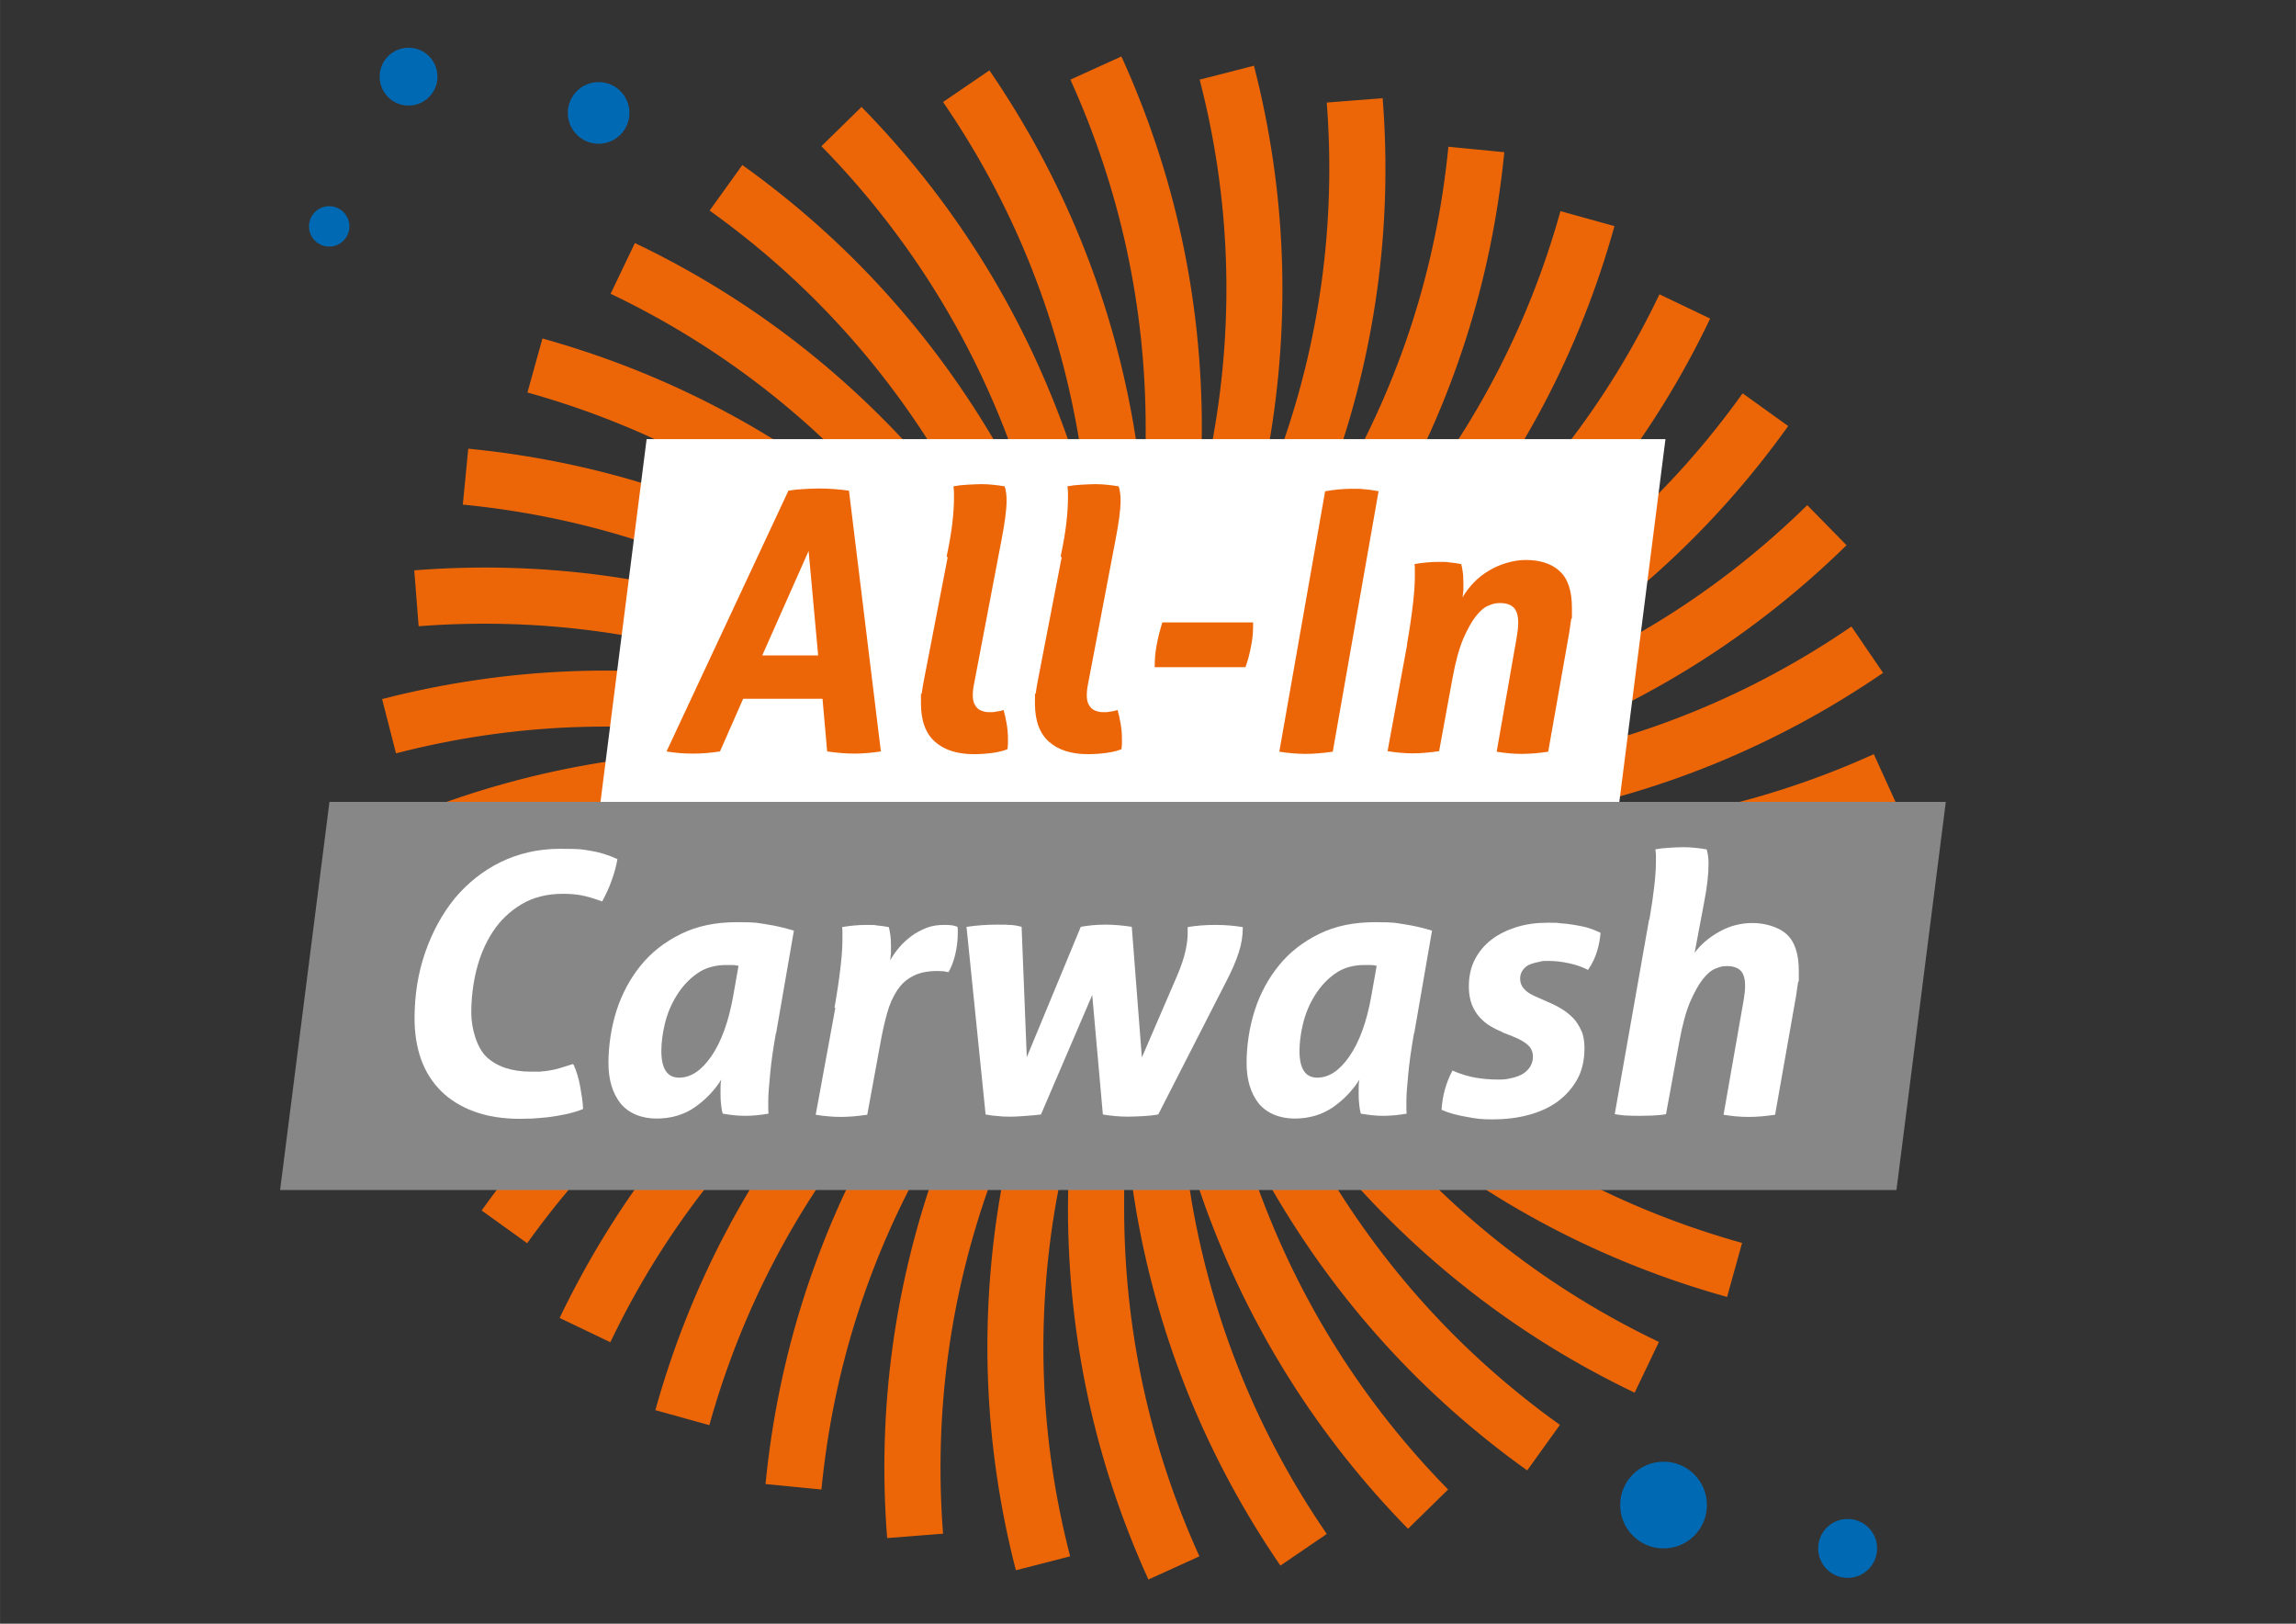 <?xml version="1.0" encoding="UTF-8"?>
<svg xmlns="http://www.w3.org/2000/svg" id="Laag_1" width="297mm" height="210mm" version="1.1" viewBox="0 0 841.9 595.3">
  <rect x="0" y="0" width="841.9" height="595.3" fill="#333333" stroke="none"/>
  <defs>
    <style>
      .st0 {
        fill: #fff;
      }

      .st1 {
        fill: #0069b4;
      }

      .st2 {
        fill: #ec6608;
      }

      .st3 {
        fill: #878787;
      }
    </style>
  </defs>
  <circle class="st1" cx="610" cy="551.8" r="15.9"></circle>
  <circle class="st1" cx="677.5" cy="567.7" r="10.8"></circle>
  <circle class="st1" cx="219.5" cy="41.4" r="11.3"></circle>
  <circle class="st1" cx="149.8" cy="28.1" r="10.6"></circle>
  <circle class="st1" cx="120.7" cy="83" r="7.4"></circle>
  <path class="st2" d="M610.3,354.2c27.5,0,54.9-3.5,81.9-10.4l-5.1-19.9c-42.9,11.1-86.9,12.8-130.7,5-8.2-1.4-16.3-3.3-24.3-5.4,9,.7,18.1,1.2,27.2,1.2,47.4,0,93.2-9.9,136.3-29.5l-8.5-18.7c-40.4,18.3-83.4,27.6-127.8,27.6s-16.3-.4-24.4-1.1c8.8-.8,17.7-2,26.5-3.6,46.7-8.2,90.1-26,129.1-52.7l-11.6-17c-36.6,25.1-77.3,41.7-121.1,49.4-8.1,1.4-16.2,2.4-24.2,3.2,8.6-2.4,17.1-5,25.5-8.1,44.5-16.2,84.2-41.2,118-74.3l-14.4-14.7c-31.7,31.1-68.9,54.5-110.6,69.7-7.8,2.9-15.8,5.3-23.8,7.5,8.2-3.9,16.2-8,24.1-12.5,41-23.7,75.8-55.2,103.3-93.7l-16.7-12c-25.8,36.1-58.4,65.6-96.9,87.8-7.2,4.2-14.6,7.9-22.1,11.5,7.4-5.2,14.6-10.7,21.6-16.5,36.3-30.5,65.1-67.5,85.5-110.2l-18.6-8.9c-19.1,40-46.1,74.8-80.1,103.3-6.4,5.4-13,10.4-19.8,15.1,6.3-6.4,12.5-13,18.4-20,30.5-36.3,52.3-77.8,65-123.4l-19.8-5.5c-11.9,42.7-32.4,81.6-61,115.7-5.4,6.4-11,12.5-16.8,18.4,5.1-7.4,10.1-15,14.6-22.9,23.7-41,38-85.7,42.6-132.8l-20.5-2c-4.3,44.1-17.7,86-40,124.5-4.2,7.2-8.7,14.2-13.4,21,3.8-8.2,7.3-16.5,10.4-25.1,16.2-44.5,22.6-91,18.9-138.2l-20.5,1.6c3.4,44.2-2.5,87.8-17.7,129.5-2.9,7.8-6.1,15.5-9.5,23,2.3-8.7,4.3-17.6,5.9-26.6,8.2-46.7,6.4-93.6-5.4-139.4l-19.9,5.1c11.1,42.9,12.8,86.9,5,130.7-1.5,8.2-3.3,16.3-5.4,24.3.7-9,1.2-18,1.2-27.2,0-47.4-9.9-93.2-29.5-136.3l-18.7,8.5c18.3,40.4,27.6,83.4,27.6,127.8s-.4,16.6-1.1,24.9c-.8-9-1.9-18-3.5-27-8.2-46.7-26-90.1-52.7-129.1l-17,11.6c25.1,36.6,41.7,77.3,49.4,121.1,1.5,8.2,2.5,16.5,3.2,24.7-2.4-8.7-5-17.4-8.2-26-16.2-44.5-41.2-84.2-74.3-118l-14.7,14.4c31,31.7,54.5,68.9,69.7,110.6,2.9,7.8,5.3,15.8,7.5,23.7-3.9-8.2-8-16.2-12.5-24.1-23.7-41-55.2-75.8-93.7-103.3l-12,16.7c36.1,25.8,65.6,58.4,87.8,96.9,4.2,7.2,7.9,14.6,11.5,22.1-5.2-7.4-10.7-14.6-16.5-21.6-30.5-36.3-67.5-65.1-110.2-85.5l-8.9,18.6c40,19.1,74.8,46.1,103.3,80.1,5.4,6.4,10.4,13,15.1,19.7-6.4-6.3-13-12.5-20-18.4-36.3-30.5-77.8-52.3-123.4-65l-5.5,19.8c42.7,11.9,81.6,32.4,115.7,61,6.4,5.4,12.5,11,18.3,16.8-7.4-5.1-15-10.1-22.9-14.6-41-23.7-85.7-38-132.8-42.6l-2,20.5c44.1,4.3,86,17.7,124.5,40,7.2,4.2,14.2,8.7,21,13.4-8.2-3.8-16.5-7.3-25.1-10.4-44.5-16.2-91-22.6-138.2-18.9l1.6,20.5c44.2-3.4,87.8,2.5,129.5,17.7,7.8,2.9,15.5,6.1,23,9.5-8.7-2.3-17.6-4.3-26.5-5.9-46.7-8.2-93.5-6.4-139.4,5.4l5.1,19.9c42.9-11.1,86.9-12.8,130.7-5,8.2,1.5,16.3,3.3,24.3,5.4-9-.7-18-1.2-27.2-1.2-47.4,0-93.2,9.9-136.3,29.5l8.5,18.7c40.4-18.3,83.4-27.6,127.8-27.6s16.6.4,24.9,1.1c-9,.8-18,1.9-27,3.5-46.7,8.2-90.1,26-129.1,52.7l11.6,17c36.6-25.1,77.3-41.7,121.1-49.4,8.2-1.4,16.4-2.5,24.7-3.2-8.7,2.4-17.4,5-25.9,8.1-44.5,16.2-84.2,41.2-118,74.3l14.4,14.7c31.7-31.1,68.9-54.5,110.6-69.7,7.8-2.9,15.8-5.3,23.7-7.5-8.2,3.9-16.2,8-24.1,12.5-41,23.7-75.8,55.2-103.3,93.7l16.7,12c25.8-36.1,58.4-65.6,96.9-87.8,7.2-4.2,14.6-7.9,22.1-11.5-7.4,5.2-14.6,10.7-21.6,16.5-36.3,30.5-65,67.5-85.5,110.2l18.6,8.9c19.1-40,46.1-74.8,80.1-103.3,6.4-5.4,13-10.4,19.8-15.2-6.4,6.4-12.5,13-18.4,20-30.5,36.3-52.3,77.8-65,123.4l19.8,5.5c11.9-42.7,32.4-81.6,61-115.7,5.4-6.4,11-12.5,16.8-18.4-5.1,7.4-10.1,15-14.6,22.9-23.7,41-38,85.7-42.6,132.8l20.5,2c4.3-44.1,17.7-86,40-124.5,4.2-7.2,8.7-14.2,13.4-21-3.8,8.2-7.3,16.5-10.4,25.1-16.2,44.5-22.6,91-18.9,138.2l20.5-1.6c-3.4-44.2,2.5-87.8,17.7-129.6,2.9-7.8,6.1-15.5,9.5-23-2.3,8.7-4.3,17.6-5.9,26.6-8.2,46.7-6.4,93.6,5.4,139.4l19.9-5.1c-11.1-42.9-12.8-86.9-5-130.7,1.5-8.2,3.3-16.3,5.4-24.3-.7,9-1.2,18.1-1.2,27.2,0,47.4,9.9,93.2,29.5,136.3l18.7-8.5c-18.3-40.4-27.6-83.4-27.6-127.8s.4-16.6,1.1-24.9c.8,9,1.9,18,3.5,27,8.2,46.7,26,90.1,52.7,129.1l17-11.6c-25.1-36.6-41.7-77.3-49.4-121.1-1.4-8.2-2.5-16.5-3.2-24.7,2.4,8.7,5,17.4,8.1,25.9,16.2,44.5,41.2,84.2,74.3,118l14.7-14.4c-31.1-31.7-54.5-68.9-69.7-110.6-2.9-7.8-5.3-15.8-7.5-23.8,3.9,8.2,8,16.2,12.5,24.1,23.7,41,55.2,75.8,93.7,103.3l12-16.7c-36.1-25.8-65.6-58.4-87.8-96.8-4.2-7.2-7.9-14.6-11.5-22.1,5.2,7.4,10.7,14.6,16.5,21.6,30.5,36.3,67.5,65.1,110.2,85.5l8.9-18.6c-40-19.1-74.8-46.1-103.3-80.1-5.4-6.4-10.4-13-15.2-19.8,6.4,6.4,13.1,12.5,20.1,18.4,36.3,30.5,77.8,52.3,123.4,65l5.5-19.8c-42.7-11.9-81.6-32.4-115.7-61-6.4-5.4-12.5-11-18.3-16.8,7.4,5.1,15,10.1,22.9,14.6,41,23.7,85.7,38,132.8,42.6l2-20.5c-44.1-4.3-86-17.7-124.5-40-7.2-4.2-14.2-8.7-21-13.4,8.2,3.8,16.5,7.3,25.1,10.4,36.4,13.2,74.1,19.9,112.4,19.9s17.2-.3,25.8-1l-1.6-20.5c-44.2,3.4-87.8-2.5-129.6-17.7-7.8-2.9-15.5-6.1-23-9.5,8.7,2.3,17.6,4.3,26.6,5.9,19.2,3.4,38.3,5.1,57.5,5.1Z"></path>
  <polygon class="st0" points="592.6 303.3 219 303.3 237.1 161 610.7 161 592.6 303.3"></polygon>
  <polygon class="st3" points="695.4 436.3 102.7 436.3 120.8 294 713.5 294 695.4 436.3"></polygon>
  <g>
    <path class="st2" d="M289,179.9c1.8-.3,3.7-.5,5.7-.6,2-.1,3.9-.2,5.7-.2,3.6,0,7.3.3,10.9.8l11.7,95.6c-3.4.5-6.6.8-9.7.8s-6.4-.3-10-.8l-1.7-19.3h-29.1l-8.5,19.3c-3.2.5-6.5.8-10,.8s-6.6-.3-9.6-.8l44.7-95.6ZM300,240.3l-3.5-38.3-17,38.3h20.5Z"></path>
    <path class="st2" d="M347.1,204.1c1-4.7,1.7-8.8,2.1-12.3.4-3.5.6-6.5.6-8.8s0-1.8,0-2.5c0-.7-.1-1.4-.2-2.2,1.5-.3,3.2-.5,5.2-.6s3.6-.2,5.1-.2c2.6,0,5.4.3,8.5.8.4,1.3.7,3,.7,5.1s-.2,4-.5,6.4-.8,5-1.3,7.8l-10.2,53.5c-.3,1.5-.4,2.8-.4,3.7,0,1.4.2,2.5.6,3.3.4.8.9,1.4,1.5,1.9.6.4,1.3.7,2.1.9s1.6.2,2.4.2,1,0,2-.2c1-.1,1.9-.3,2.7-.6.4,1.5.8,3.1,1.1,4.9.3,1.8.5,3.6.5,5.5s0,1.4,0,2c0,.6-.1,1.3-.2,2-1.3.5-3.1,1-5.2,1.3s-4.5.5-7.1.5c-6,0-10.8-1.5-14.2-4.5s-5.2-7.6-5.2-14,0-2.5.3-3.9c.2-1.4.4-2.8.7-4.3l8.8-45.5Z"></path>
    <path class="st2" d="M388.9,204.1c1-4.7,1.7-8.8,2.1-12.3.4-3.5.6-6.5.6-8.8s0-1.8,0-2.5c0-.7-.1-1.4-.2-2.2,1.5-.3,3.2-.5,5.2-.6s3.6-.2,5.1-.2c2.6,0,5.4.3,8.5.8.4,1.3.7,3,.7,5.1s-.2,4-.5,6.4-.8,5-1.3,7.8l-10.2,53.5c-.3,1.5-.4,2.8-.4,3.7,0,1.4.2,2.5.6,3.3.4.8.9,1.4,1.5,1.9.6.4,1.3.7,2.1.9s1.6.2,2.4.2,1,0,2-.2c1-.1,1.9-.3,2.7-.6.4,1.5.8,3.1,1.1,4.9.3,1.8.5,3.6.5,5.5s0,1.4,0,2c0,.6-.1,1.3-.2,2-1.3.5-3.1,1-5.2,1.3s-4.5.5-7.1.5c-6,0-10.8-1.5-14.2-4.5s-5.2-7.6-5.2-14,0-2.5.3-3.9c.2-1.4.4-2.8.7-4.3l8.8-45.5Z"></path>
    <path class="st2" d="M459.5,228.3c0,2.8-.1,5.5-.7,8.3-.5,2.8-1.2,5.5-2.1,8h-33.3c0-2.7.2-5.3.7-8,.5-2.7,1.2-5.5,2.1-8.4h33.3Z"></path>
    <path class="st2" d="M486,180.1c3.4-.6,6.6-.9,9.8-.9s3.1,0,4.7.2c1.6.1,3.3.4,5,.7l-16.8,95.5c-3.6.5-7,.8-10,.8s-6.4-.3-9.6-.8l16.8-95.5Z"></path>
    <path class="st2" d="M515.9,236.3c1-5.6,1.7-10.5,2.2-14.8s.7-7.6.7-10v-2.5c0-.7,0-1.4-.1-2.2,2.9-.5,5.9-.8,8.8-.8s2.7,0,4,.2c1.3.1,2.7.3,4.3.6.2.7.4,1.6.5,2.5.2,1,.3,2.4.3,4.4s0,1.6,0,2.4c0,.8-.2,1.8-.3,2.9,1.1-1.9,2.4-3.6,4-5.3,1.6-1.7,3.4-3.1,5.5-4.4,2-1.2,4.2-2.2,6.6-2.9,2.3-.7,4.7-1.1,7.1-1.1,5.3,0,9.5,1.4,12.4,4.1,3,2.7,4.5,7.2,4.5,13.5s0,2.7-.3,4.3-.4,3.1-.7,4.8l-7.7,43.6c-3.4.5-6.6.8-9.7.8s-6.2-.3-9.2-.8l7.4-42.2c.3-1.8.5-3.5.5-5.1,0-2.7-.6-4.5-1.7-5.6-1.2-1.1-2.8-1.6-4.9-1.6s-2.6.3-4.2.9c-1.6.6-3.1,1.9-4.7,3.9-1.6,2-3.1,4.8-4.7,8.4-1.5,3.6-2.8,8.4-3.9,14.4l-4.9,26.7c-3.5.5-6.7.8-9.7.8s-6.2-.3-9.2-.8l7.2-39.2Z"></path>
  </g>
  <g>
    <path class="st0" d="M210.4,390.5c1,2.3,1.8,4.9,2.3,7.7s1,5.6,1.1,8.4c-2,.8-4,1.4-6.3,1.9s-4.4.8-6.5,1.1c-2.1.2-4,.4-5.9.5-1.8,0-3.3.1-4.3.1-6.5,0-12.1-.9-17-2.7-4.8-1.8-8.9-4.3-12.1-7.5-3.2-3.2-5.7-7.1-7.3-11.6s-2.4-9.5-2.4-15c0-8.6,1.3-16.7,3.9-24.2,2.6-7.5,6.2-14.1,10.8-19.8,4.7-5.6,10.3-10.1,16.8-13.3,6.6-3.2,13.8-4.9,21.8-4.9s7.9.2,11.1.7c3.2.5,6.6,1.5,10,3.1-.5,2.7-1.2,5.3-2.1,7.7-.8,2.4-2,5-3.5,7.8-3-1.1-5.7-1.9-7.9-2.3-2.3-.4-4.4-.5-6.5-.5-5.9,0-11,1.3-15.3,3.9s-7.7,5.9-10.4,10c-2.7,4.1-4.7,8.8-6,14s-1.9,10.5-1.9,15.8,1.9,12.7,5.7,16.2,9.2,5.3,16.2,5.3,2.6,0,3.7-.1c1.2,0,2.3-.2,3.5-.4,1.2-.2,2.4-.5,3.7-.9,1.3-.4,2.8-.9,4.5-1.4Z"></path>
    <path class="st0" d="M284.5,378.8c-1,5.6-1.7,10.5-2.1,14.8-.4,4.3-.7,7.6-.7,10v2.5c0,.7,0,1.4.1,2.2-2.9.5-5.8.8-8.6.8s-5.2-.3-8.2-.8c-.2-.7-.4-1.5-.5-2.5s-.3-2.4-.3-4.4v-2.5c0-.9,0-1.9.3-3.1-2.6,4.1-5.9,7.5-9.8,10.2s-8.6,4.1-14,4.1-10.2-1.9-13.2-5.6c-2.9-3.7-4.4-8.6-4.4-14.8s1-13.1,3-19.3c2-6.2,5-11.7,8.9-16.5,3.9-4.8,8.8-8.6,14.7-11.5,5.9-2.9,12.7-4.3,20.5-4.3s7.5.3,10.9.8,6.7,1.3,10,2.3l-6.5,37.5ZM270.8,354.1c-.8-.2-1.6-.3-2.3-.3-.8,0-1.5,0-2.2,0-4.3,0-7.9,1.1-10.8,3.2-3,2.1-5.4,4.8-7.4,8-2,3.2-3.4,6.6-4.3,10.3-.9,3.7-1.3,7-1.3,10,0,6.6,2.2,9.8,6.5,9.8s8.2-2.6,11.8-7.8c3.6-5.2,6.3-12.5,8-21.9l2-11.3Z"></path>
    <path class="st0" d="M306,369.4c1-5.6,1.7-10.5,2.2-14.8.5-4.3.7-7.6.7-10v-2.5c0-.7,0-1.4-.1-2.2,2.9-.5,5.9-.8,8.8-.8s2.7,0,4,.2c1.3.1,2.7.3,4.3.6.2.7.4,1.6.5,2.5.2,1,.3,2.4.3,4.4s0,1.6,0,2.4c0,.8-.2,1.8-.3,2.9.9-1.6,2-3.2,3.3-4.7,1.3-1.6,2.8-2.9,4.5-4.2,1.6-1.2,3.5-2.2,5.5-3,2-.8,4.2-1.1,6.6-1.1s3.5.2,4.8.7c0,.4.1.7.1,1.1v1.2c0,2.5-.3,5.1-.9,7.7s-1.5,4.9-2.5,6.6c-.5,0-1.1-.2-1.7-.3-.6,0-1.4-.1-2.4-.1-3.6,0-6.6.6-9,1.9-2.4,1.2-4.3,3-5.8,5.3-1.5,2.3-2.7,5-3.6,8.2-.9,3.2-1.7,6.7-2.4,10.6l-4.9,26.7c-3.5.5-6.7.8-9.7.8s-6.2-.3-9.2-.8l7.2-39.2Z"></path>
    <path class="st0" d="M354.5,339.8c3.5-.5,7.1-.8,10.9-.8s3,0,4.6.1c1.6,0,3.1.3,4.6.7l1.9,47.8,19.8-47.8c2.7-.5,5.8-.8,9-.8s6.5.3,9.7.8l3.7,47.9,12.9-29.9c1.5-3.5,2.5-6.5,3.1-9.2s.8-4.9.8-6.6,0-.8,0-1.2c0-.4,0-.7,0-.9,2.9-.5,6.3-.8,10.1-.8s7,.3,10.1.8v.5c0,2.8-.5,5.8-1.5,8.9-1,3.1-2.6,6.8-4.8,11l-24.7,48.3c-1.6.3-3.4.5-5.4.6-2,.1-3.9.2-5.7.2-3.2,0-6.3-.3-9.2-.8l-3.9-43.8-18.8,43.8c-1.7.2-3.5.4-5.3.5s-3.7.3-5.5.3-3.1,0-4.8-.2c-1.7-.1-3.2-.3-4.7-.6l-7-68.8Z"></path>
    <path class="st0" d="M518.5,378.8c-1,5.6-1.7,10.5-2.1,14.8-.4,4.3-.7,7.6-.7,10v2.5c0,.7,0,1.4.1,2.2-2.9.5-5.8.8-8.6.8s-5.2-.3-8.2-.8c-.2-.7-.4-1.5-.5-2.5s-.3-2.4-.3-4.4v-2.5c0-.9,0-1.9.3-3.1-2.6,4.1-5.9,7.5-9.8,10.2-4,2.7-8.6,4.1-14,4.1s-10.2-1.9-13.2-5.6c-2.9-3.7-4.4-8.6-4.4-14.8s1-13.1,3-19.3c2-6.2,5-11.7,8.9-16.5,3.9-4.8,8.8-8.6,14.7-11.5,5.9-2.9,12.7-4.3,20.5-4.3s7.5.3,10.9.8,6.7,1.3,10,2.3l-6.5,37.5ZM504.8,354.1c-.8-.2-1.6-.3-2.3-.3-.8,0-1.5,0-2.2,0-4.3,0-7.9,1.1-10.8,3.2-3,2.1-5.4,4.8-7.4,8-2,3.2-3.4,6.6-4.3,10.3-.9,3.7-1.3,7-1.3,10,0,6.6,2.2,9.8,6.5,9.8s8.2-2.6,11.8-7.8c3.6-5.2,6.3-12.5,8-21.9l2-11.3Z"></path>
    <path class="st0" d="M550.8,378.3c-1.4-.5-2.8-1.2-4.3-2.1-1.4-.8-2.7-1.9-3.9-3.2-1.2-1.3-2.2-2.9-2.9-4.7s-1.1-4.1-1.1-6.6c0-3.7.7-7,2.2-9.9,1.5-2.9,3.5-5.3,6.1-7.3,2.6-2,5.7-3.5,9.2-4.6s7.3-1.6,11.4-1.6,3,0,4.7.2c1.7.1,3.4.3,5.1.6,1.7.3,3.4.6,5.1,1.1,1.6.5,3.1,1.1,4.5,1.8-.2,2.3-.6,4.6-1.3,6.8-.7,2.3-1.7,4.5-3.3,6.8-1.9-1-4.1-1.8-6.8-2.4-2.7-.6-5.2-.9-7.6-.9s-2.1,0-3.3.3c-1.2.2-2.3.5-3.4.9-1.1.4-2,1.1-2.7,2-.7.9-1.1,2-1.1,3.3,0,2.7,1.7,4.7,5.1,6.3l5.2,2.3c1.7.7,3.3,1.5,4.9,2.5,1.6.9,3,2.1,4.3,3.4,1.2,1.3,2.2,2.9,3,4.7.8,1.8,1.1,3.9,1.1,6.3,0,4.4-.9,8.3-2.7,11.5-1.8,3.2-4.2,5.9-7.2,8.1-3,2.2-6.6,3.8-10.7,4.9-4.1,1.1-8.5,1.6-13.1,1.6s-6-.3-9.4-.9c-3.5-.6-6.6-1.4-9.3-2.6.3-5.1,1.6-9.9,4-14.4,2.7,1.2,5.6,2.1,8.4,2.6,2.9.5,5.7.7,8.3.7s2.7-.1,4.3-.4c1.5-.3,2.9-.7,4.1-1.3,1.2-.6,2.3-1.5,3.1-2.6.8-1.1,1.3-2.5,1.3-4.1s-.6-3.2-1.9-4.3c-1.2-1.1-3-2.1-5.2-3l-4.3-1.7Z"></path>
    <path class="st0" d="M604.8,337.2c1.6-9.3,2.4-16.4,2.4-21.1s0-1.8,0-2.5c0-.7-.1-1.4-.2-2.2,1.5-.3,3.2-.5,5.2-.6,1.9-.1,3.6-.2,5.1-.2,2.6,0,5.4.3,8.5.8.4,1.3.7,3,.7,5.1,0,3.9-.5,8.6-1.6,14.2l-3.5,18.6c2.3-3.1,5.4-5.7,9.2-7.8,3.8-2.1,7.8-3.1,12.1-3.1s9.5,1.4,12.4,4.1c3,2.7,4.5,7.2,4.5,13.5s0,2.7-.3,4.3-.4,3.1-.7,4.8l-7.7,43.6c-3.4.5-6.6.8-9.7.8s-6.2-.3-9.2-.8l7.4-42.2c.3-1.8.5-3.5.5-5.1,0-2.7-.6-4.5-1.7-5.6-1.2-1.1-2.8-1.6-4.9-1.6s-2.6.3-4.2.9c-1.6.6-3.1,1.9-4.7,3.9-1.6,2-3.1,4.8-4.7,8.4-1.5,3.6-2.8,8.4-3.9,14.4l-4.9,26.7c-1.7.3-3.3.4-5,.5-1.6,0-3.2.1-4.6.1s-3,0-4.5-.1c-1.5,0-3-.3-4.7-.5l12.6-71.4Z"></path>
  </g>
</svg>
